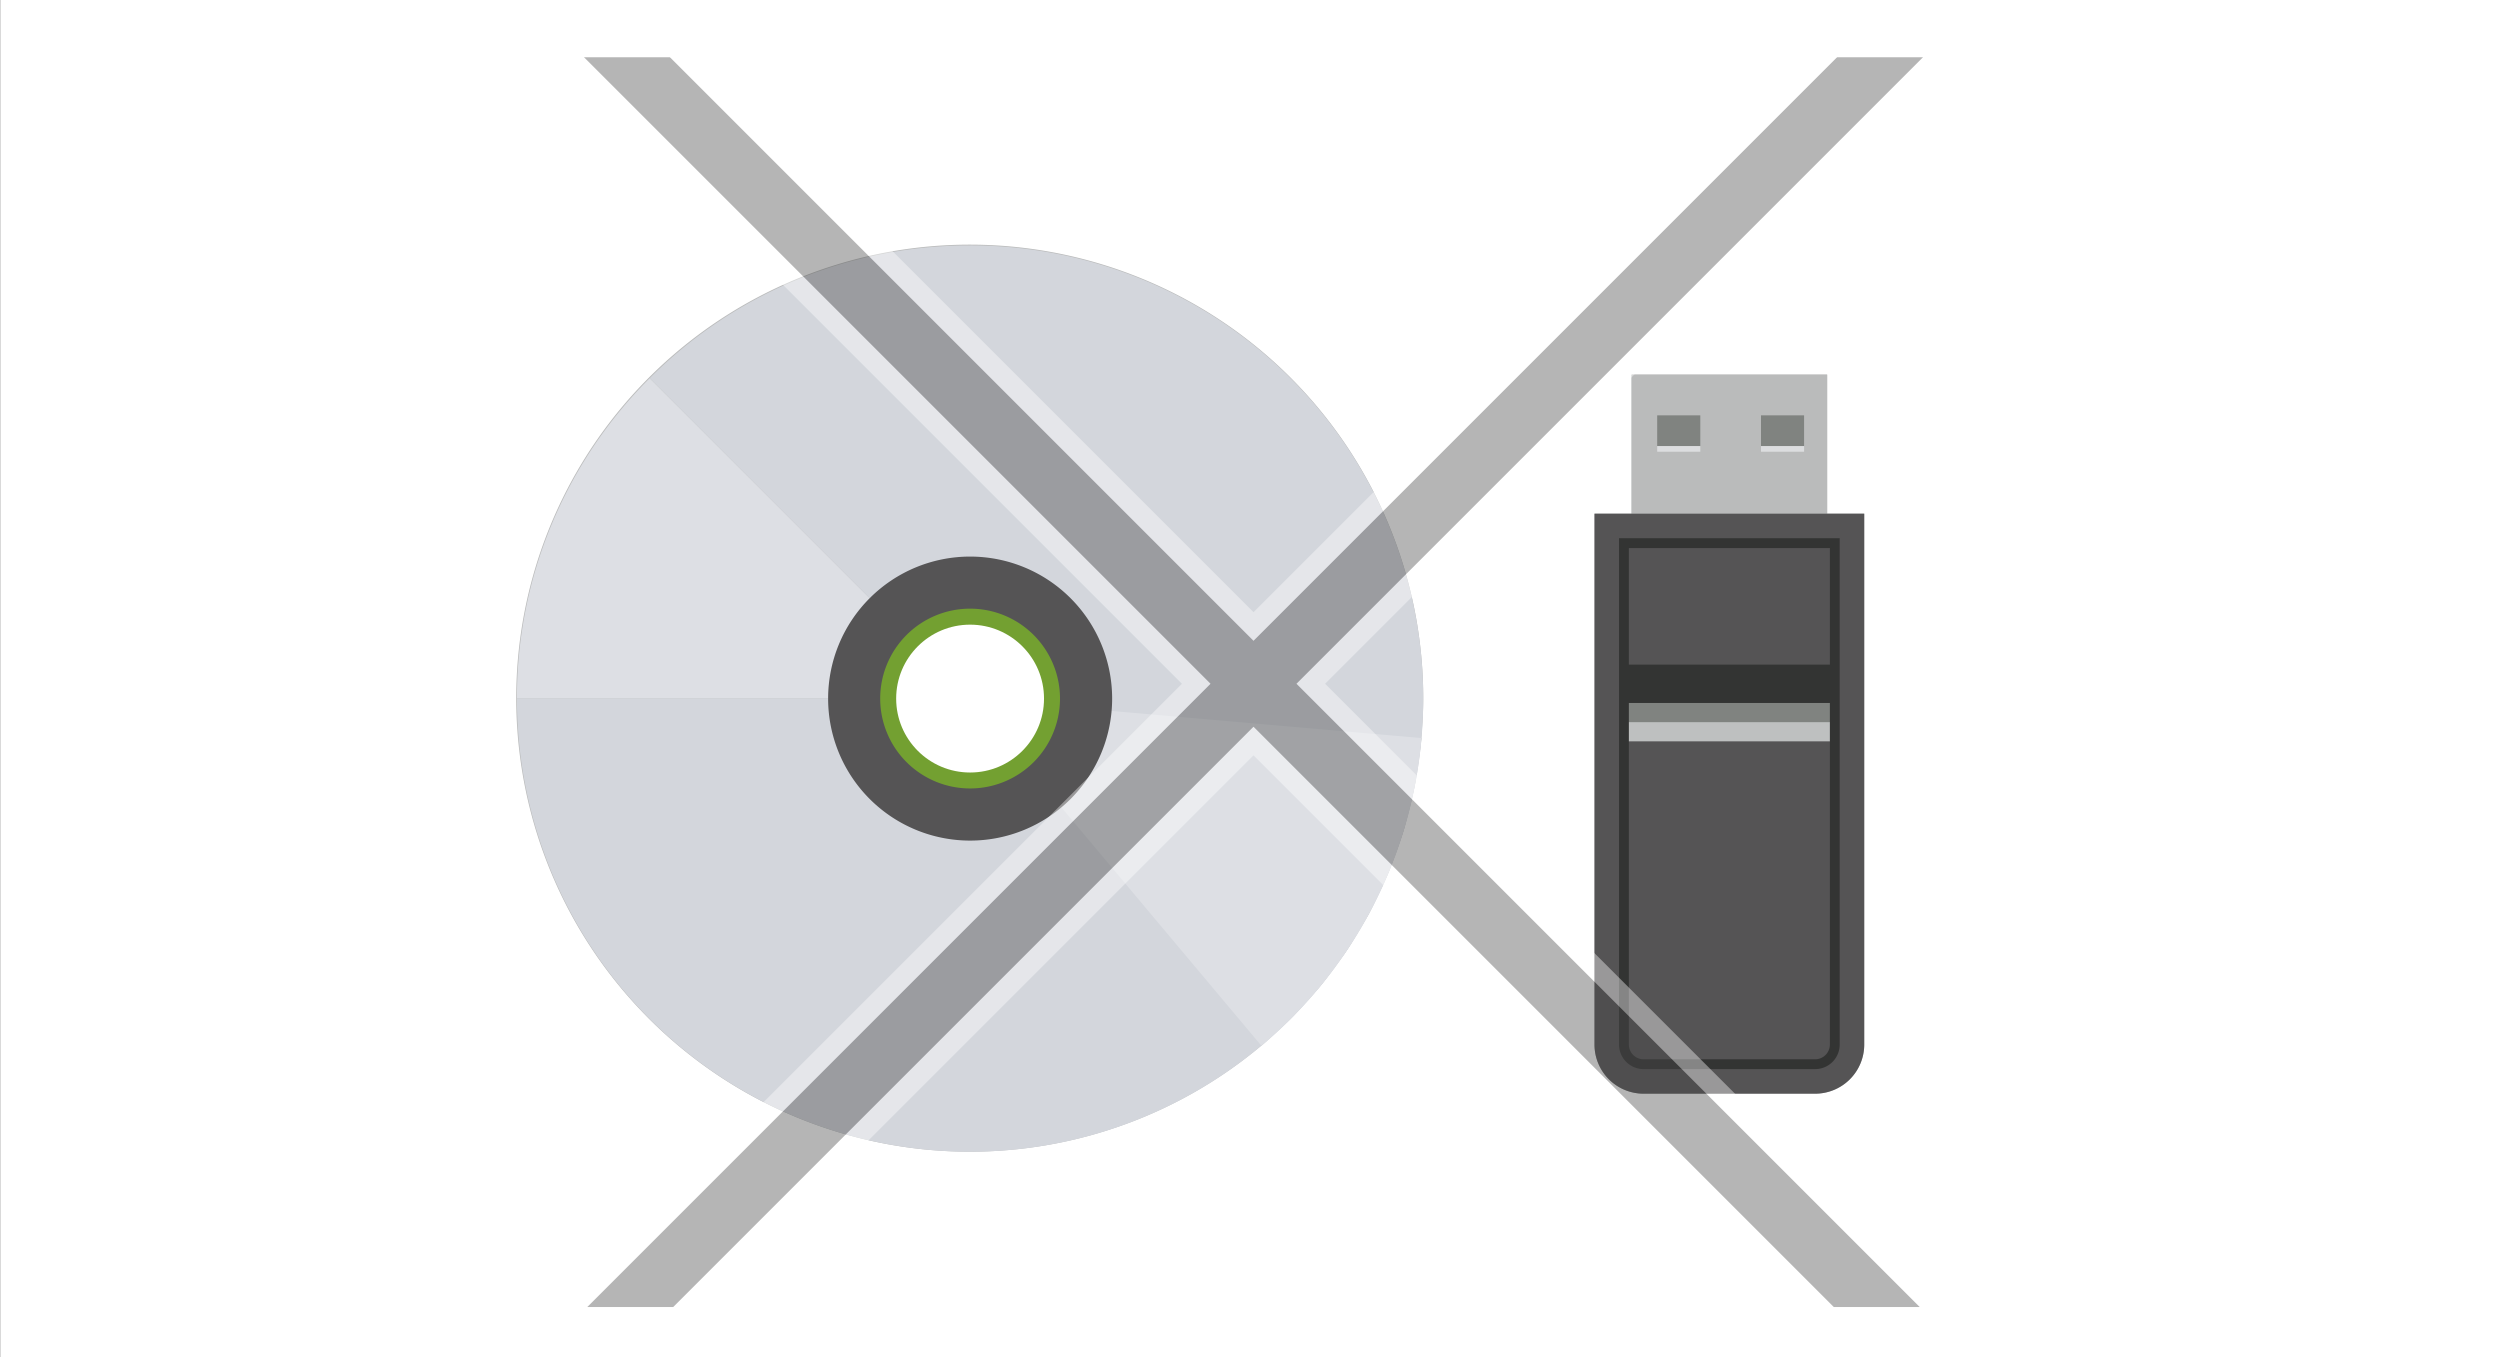 <svg xmlns="http://www.w3.org/2000/svg" width="350" height="190"><rect width="100%" height="100%" fill="#808080" stroke="none"/><defs><style>.cls-3{fill:#fff}.cls-5{mix-blend-mode:multiply}.cls-6{fill:#babbbb}.cls-7{fill:#dddfe4}.cls-9{fill:#555455}.cls-12{fill:#808380}.cls-13{fill:#333433}.cls-14{fill:#dcdddf}</style><clipPath id="clip-path"><path fill="none" d="M10.5 8h329v175h-329z"/></clipPath></defs><g style="isolation:isolate"><g id="レイヤー_2" data-name="レイヤー 2"><path class="cls-3" d="M.042 0h350v190h-350z"/><g clip-path="url(#clip-path)"><g class="cls-5"><path class="cls-6" d="M186.9 135.305c.553-.752 1.137-1.479 1.657-2.259.6-.895 1.13-1.841 1.684-2.774.5-.83 1.025-1.64 1.483-2.5s.864-1.783 1.292-2.678c.468-.978.96-1.938 1.377-2.939.331-.8.6-1.633.9-2.45.424-1.151.865-2.292 1.223-3.471.223-.738.383-1.507.581-2.255.339-1.295.691-2.584.95-3.909.151-.769.232-1.562.356-2.337.208-1.326.43-2.645.553-4 .014-.14.045-.273.058-.413h-.038c.158-1.824.281-3.656.281-5.521a63.493 63.493 0 1 0-22.674 48.577l.013.014c.605-.509 1.155-1.077 1.739-1.606.855-.776 1.726-1.527 2.536-2.344.721-.724 1.377-1.507 2.06-2.266.67-.741 1.364-1.459 2-2.231.689-.843 1.315-1.753 1.969-2.638z"/></g><path class="cls-7" d="M135.813 97.8L90.955 52.946A63.237 63.237 0 0 0 72.373 97.8h63.44z"/><path d="M135.813 34.362a63.241 63.241 0 0 0-44.858 18.584L135.813 97.8h-63.44a63.441 63.441 0 1 0 63.44-63.44z" fill="#d3d6dc"/><path class="cls-7" d="M135.808 97.8l40.785 48.6a63.23 63.23 0 0 0 22.418-43.066l-63.2-5.529z"/><path class="cls-9" d="M155.7 97.8a19.881 19.881 0 1 1-19.883-19.879A19.883 19.883 0 0 1 155.7 97.8z"/><path d="M148.4 97.8a12.586 12.586 0 1 1-12.585-12.588A12.587 12.587 0 0 1 148.4 97.8z" fill="#73a031"/><circle class="cls-3" cx="135.813" cy="97.802" r="10.35"/><g class="cls-5"><path class="cls-6" d="M255.8 71.91V52.447h-27.378V71.91h-5.192v74.328a6.876 6.876 0 0 0 6.875 6.878h24.013a6.876 6.876 0 0 0 6.875-6.878V71.91z"/></g><path class="cls-6" d="M228.422 52.447h27.379v23.668h-27.379z"/><path class="cls-9" d="M254.118 153.116h-24.013a6.876 6.876 0 0 1-6.875-6.878V71.91h37.763v74.328a6.876 6.876 0 0 1-6.875 6.878z"/><path fill="#bec0c0" d="M227.353 98.418h29.517v5.37h-29.517z"/><path class="cls-12" d="M227.353 95.731h29.517v5.373h-29.517z"/><path class="cls-13" d="M227.353 93.047h29.517v5.37h-29.517z"/><path class="cls-13" d="M254.118 149.676h-24.013a3.443 3.443 0 0 1-3.44-3.438V75.35h30.893v70.888a3.443 3.443 0 0 1-3.44 3.438zm-26.077-72.95v69.512a2.065 2.065 0 0 0 2.064 2.062h24.013a2.065 2.065 0 0 0 2.064-2.062V76.726z"/><path class="cls-12" d="M232.007 58.149h6.036v4.304h-6.036z"/><path class="cls-14" d="M232.007 62.453h6.036v.787h-6.036z"/><path class="cls-12" d="M246.536 58.149h6.036v4.304h-6.036z"/><path class="cls-14" d="M246.536 62.453h6.036v.787h-6.036z"/><g opacity=".4" stroke-linecap="round" stroke-linejoin="round" fill="none"><path d="M81.971 2.209l187.038 187.039m0-187.039L81.971 189.248" stroke="#fff" stroke-width="14.173"/><path d="M81.971 2.209l187.038 187.039m0-187.039L81.971 189.248" stroke="#454545" stroke-width="8.504"/></g></g></g></g></svg>